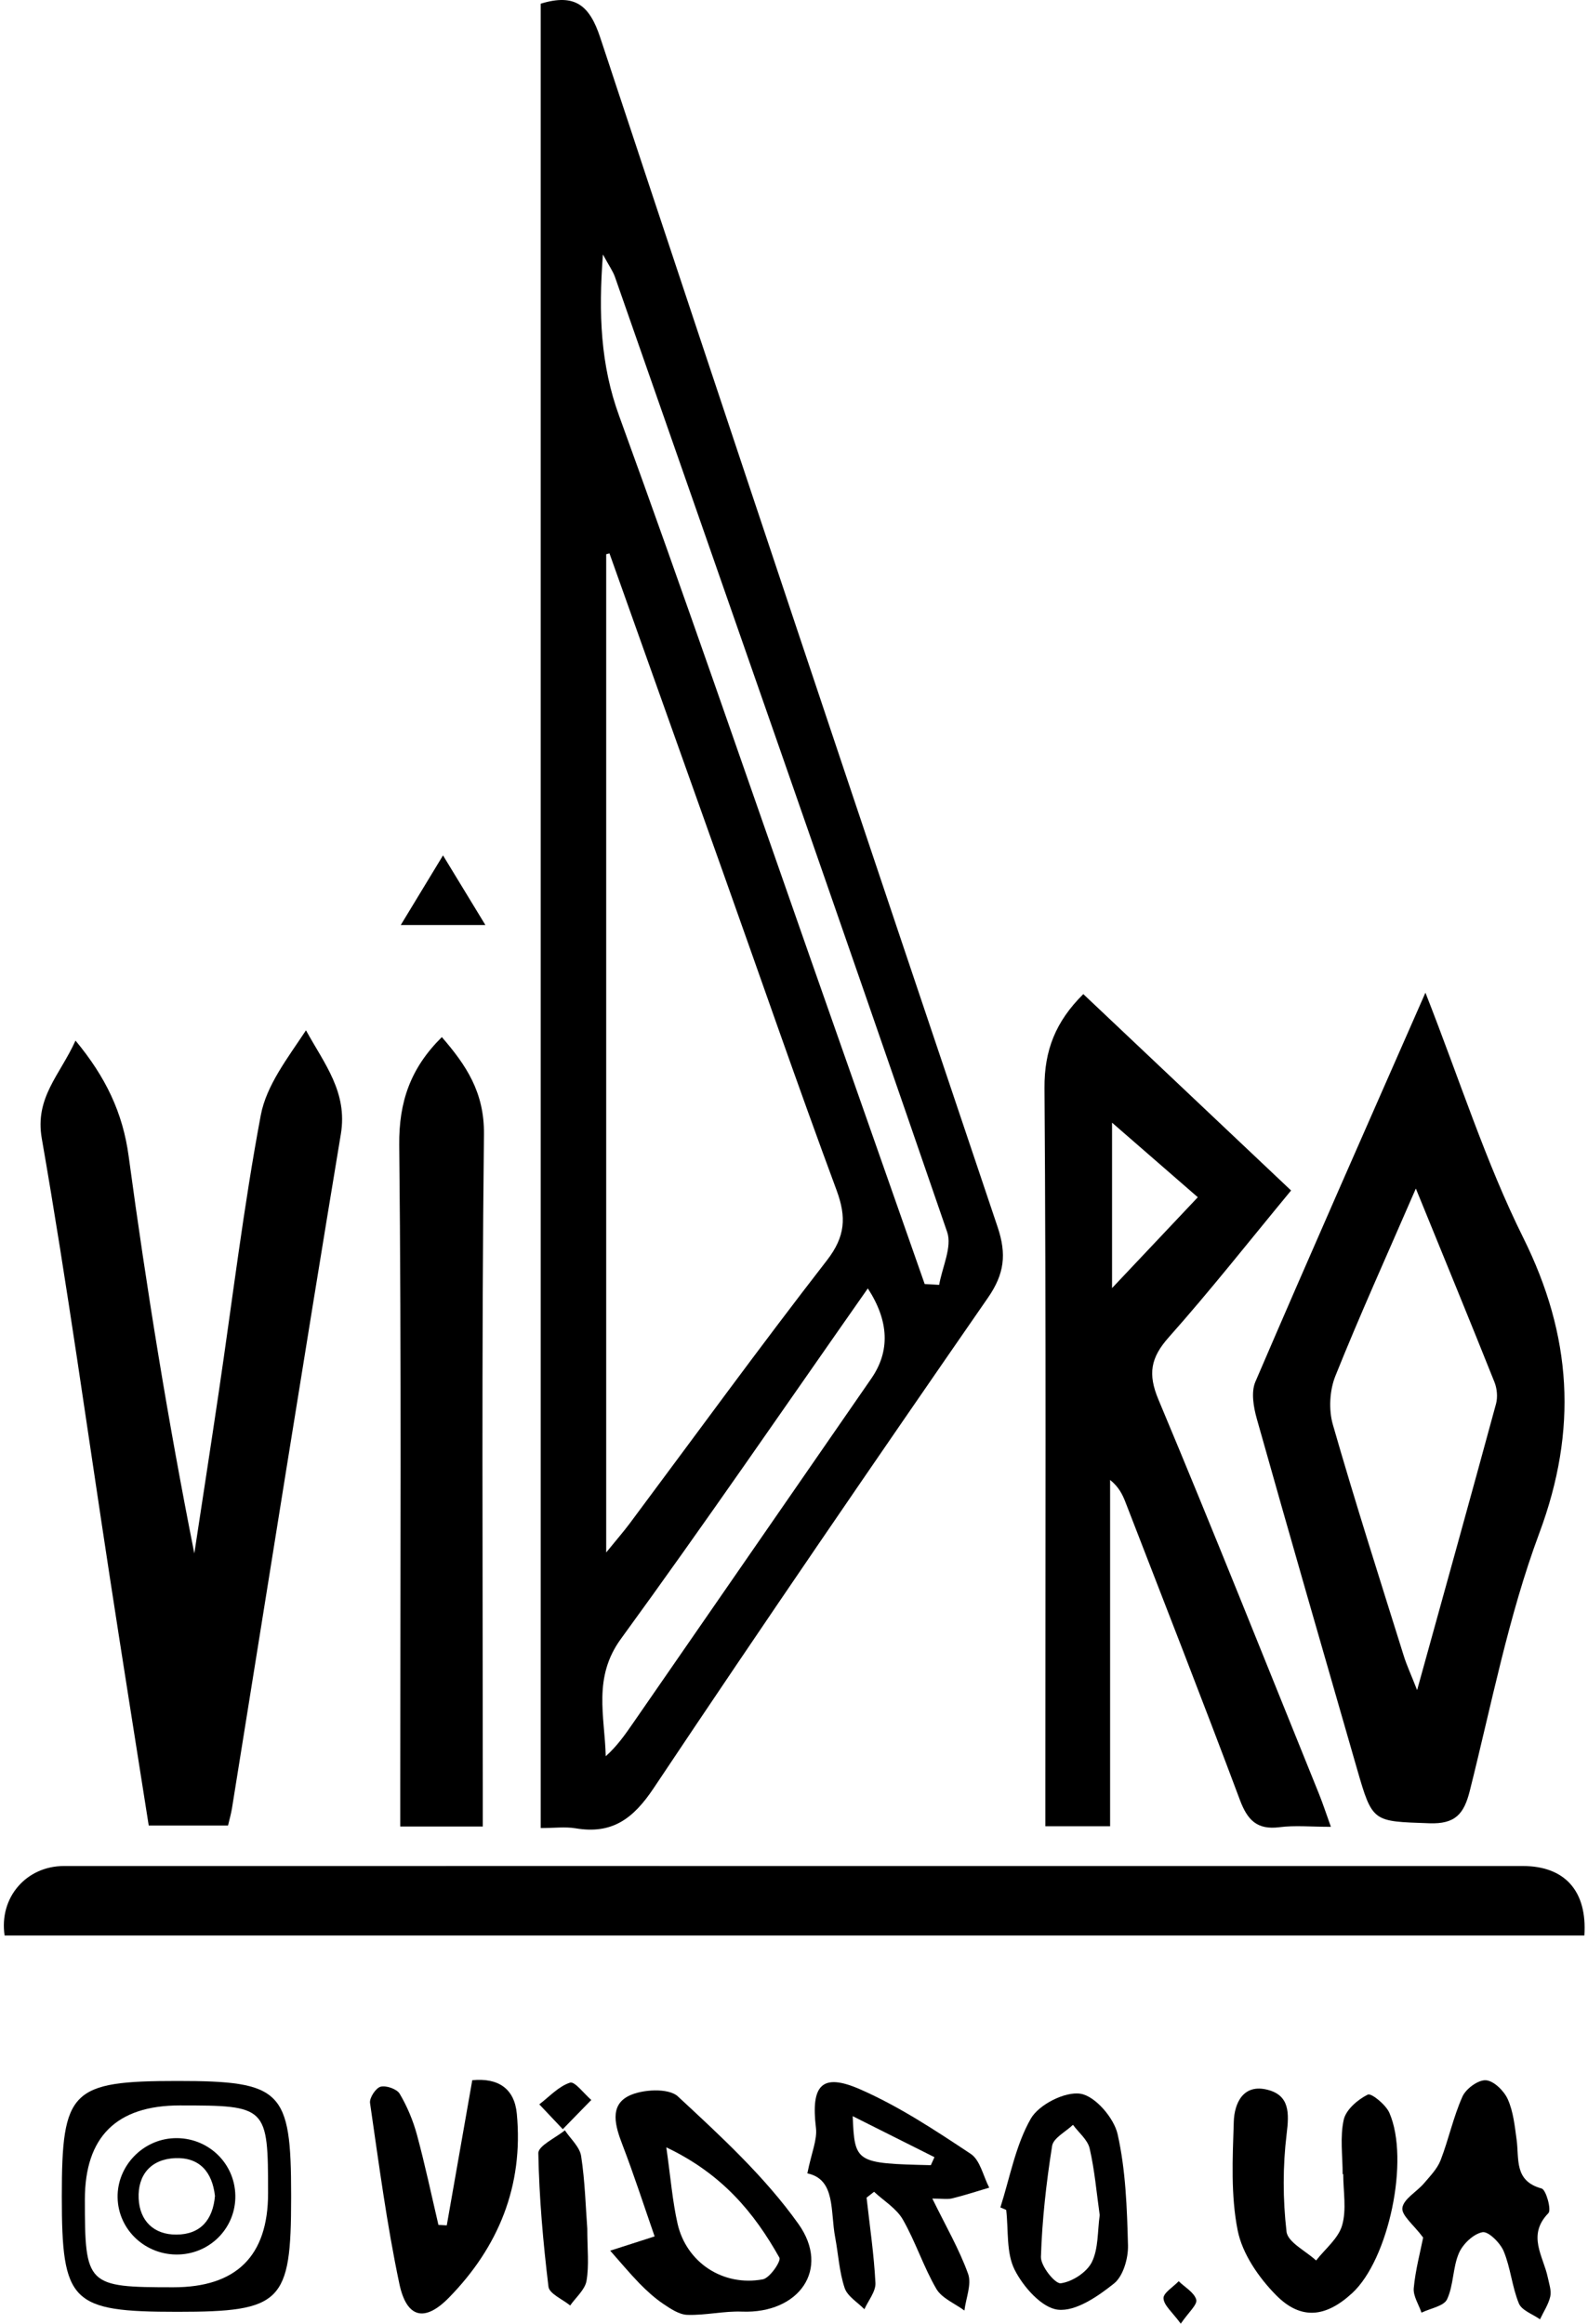 <svg width="410" height="600" viewBox="0 0 410 600" fill="none" xmlns="http://www.w3.org/2000/svg">
<path d="M139.606 0.953C148.477 -1.765 152.228 1.386 154.979 9.723C188.875 112.179 223.122 214.535 257.569 316.824C259.936 323.877 259.319 328.962 255.068 335.098C225.99 377.114 197.095 419.264 168.734 461.763C163.466 469.65 158.014 473.668 148.61 472.084C145.926 471.634 143.108 472.017 139.606 472.017V0.953ZM157.363 142.891C157.08 142.957 156.796 143.041 156.513 143.107V400.857C159.481 397.222 161.081 395.371 162.532 393.437C179.472 370.728 196.145 347.803 213.502 325.428C218.253 319.292 218.57 314.307 216.003 307.354C205.882 280.043 196.378 252.499 186.608 225.056C176.871 197.662 167.117 170.284 157.363 142.907V142.891ZM238.728 331.547C239.978 331.613 241.229 331.697 242.479 331.763C243.263 327.195 245.864 321.976 244.547 318.125C216.236 235.826 187.492 153.695 158.781 71.53C158.23 69.979 157.23 68.595 155.663 65.711C154.512 81.1 155.046 94.189 159.864 107.427C176.737 153.778 192.727 200.446 209.067 246.997C218.954 275.175 228.841 303.352 238.728 331.513V331.547ZM224.072 332.664C202.564 363.342 181.873 393.571 160.314 423.165C153.028 433.169 156.129 443.123 156.396 453.477C159.347 450.826 161.382 447.908 163.399 444.99C183.924 415.312 204.431 385.617 224.956 355.956C229.847 348.887 229.547 341.123 224.056 332.664H224.072Z" fill="black"/>
<path d="M333.332 307.404C322.428 320.593 312.457 333.264 301.77 345.285C297.085 350.554 296.301 354.739 299.102 361.408C313.257 395.171 326.779 429.184 340.518 463.131C341.518 465.615 342.352 468.166 343.619 471.701C338.484 471.701 334.349 471.284 330.331 471.801C324.545 472.534 322.077 469.967 320.127 464.765C310.506 439.055 300.486 413.495 290.582 387.885C289.815 385.901 288.881 383.967 286.614 382.133V471.551H269.891V461.714C269.891 401.457 270.107 341.184 269.674 280.927C269.607 271.207 272.542 263.787 279.694 256.685C297.368 273.391 315.058 290.114 333.349 307.404H333.332ZM287.114 289.864V332.597C295 324.244 301.82 317.025 309.256 309.138C301.986 302.819 295.134 296.85 287.114 289.881V289.864Z" fill="black"/>
<path d="M19.494 268.688C27.314 278.125 31.699 287.312 33.216 298.533C37.834 332.746 43.37 366.859 50.172 401.106C52.273 387.234 54.424 373.378 56.475 359.506C60.01 335.647 62.877 311.655 67.329 287.962C68.78 280.226 74.248 273.24 79 266.037C83.769 274.724 89.788 282.027 88.004 292.814C78.4 350.803 69.23 408.876 59.893 466.915C59.676 468.248 59.309 469.549 58.876 471.366H38.401C35.05 450.041 31.649 428.75 28.381 407.425C22.578 369.594 17.36 331.679 10.791 293.981C8.94 283.377 15.476 277.608 19.494 268.688Z" fill="black"/>
<path d="M368.046 256.367C376.982 279.126 383.602 300.117 393.272 319.575C405.86 344.901 407.377 369.161 397.44 395.838C389.454 417.279 385.085 440.105 379.483 462.397C377.983 468.366 375.765 471.033 368.996 470.783C354.424 470.25 354.374 470.683 350.339 456.661C341.669 426.583 332.982 396.505 324.495 366.36C323.645 363.342 322.978 359.474 324.112 356.806C338.201 323.993 352.656 291.314 368.012 256.351L368.046 256.367ZM365.561 306.87C358.008 324.293 351.039 339.666 344.77 355.305C343.286 359.007 343.019 363.992 344.12 367.827C349.855 387.818 356.208 407.626 362.41 427.483C363.177 429.968 364.294 432.335 365.878 436.403C373.031 410.56 379.717 386.551 386.253 362.475C386.719 360.741 386.519 358.523 385.836 356.839C379.467 340.883 372.931 324.994 365.545 306.87H365.561Z" fill="black"/>
<path d="M409.078 499.761H1.187C-0.28 489.907 6.823 481.821 16.51 481.821C100.676 481.804 184.842 481.821 269.007 481.821C310.39 481.821 351.789 481.821 393.172 481.821C404.026 481.821 409.828 488.29 409.061 499.761H409.078Z" fill="black"/>
<path d="M124.65 471.618H103.342V461.514C103.342 406.242 103.659 350.954 103.075 295.683C102.959 284.495 105.993 275.775 114.08 267.789C120.315 275.009 125.067 281.978 124.951 292.882C124.317 348.987 124.65 405.109 124.65 461.214V471.634V471.618Z" fill="black"/>
<path d="M169.017 577.458C166.349 569.805 163.732 561.685 160.68 553.732C158.863 549.014 157.296 543.712 162.298 541.194C165.782 539.443 172.618 539.093 175.003 541.294C186.074 551.565 197.445 562.019 206.131 574.223C214.518 585.995 206.215 597.432 191.592 596.882C186.907 596.699 182.172 597.866 177.47 597.716C175.336 597.649 173.102 596.132 171.201 594.848C169 593.364 166.983 591.513 165.115 589.613C162.481 586.895 160.064 583.977 157.546 581.143C160.864 580.076 164.165 579.009 169.017 577.458ZM172.035 554.466C173.152 562.319 173.619 568.338 174.936 574.173C177.22 584.194 186.657 590.446 196.944 588.546C198.762 588.212 201.73 583.81 201.229 582.943C194.71 571.322 186.424 561.302 172.035 554.466Z" fill="black"/>
<path d="M346.654 561.368C346.654 556.666 345.937 551.797 346.937 547.312C347.521 544.728 350.555 542.127 353.14 540.843C354.057 540.393 357.775 543.427 358.709 545.528C364.027 557.683 358.509 583.459 349.122 592.096C342.319 598.365 335.9 599.165 329.431 592.596C324.979 588.078 320.777 581.975 319.56 575.956C317.743 566.886 318.243 557.249 318.543 547.879C318.693 543.01 321.011 537.959 327.313 539.609C332.949 541.076 332.865 545.561 332.198 550.964C331.181 559.3 331.198 567.903 332.165 576.24C332.482 578.974 337.134 581.209 339.801 583.676C342.136 580.675 345.554 577.991 346.521 574.589C347.704 570.504 346.804 565.819 346.804 561.384C346.754 561.384 346.704 561.384 346.654 561.384V561.368Z" fill="black"/>
<path d="M208.45 561.169C209.534 555.767 211.035 552.499 210.668 549.448C209.334 538.393 212.168 535.125 222.105 539.494C232.143 543.895 241.463 550.064 250.633 556.15C253.067 557.767 253.851 561.886 255.402 564.87C252.217 565.804 249.066 566.854 245.848 567.638C244.614 567.938 243.247 567.688 240.713 567.688C244.181 574.774 247.649 580.743 249.95 587.129C250.917 589.83 249.383 593.415 248.999 596.599C246.515 594.765 243.164 593.431 241.746 590.997C238.428 585.295 236.378 578.826 233.093 573.09C231.442 570.222 228.191 568.288 225.674 565.937C225.023 566.437 224.39 566.938 223.739 567.455C224.556 574.791 225.657 582.127 226.024 589.48C226.14 591.68 224.19 593.998 223.173 596.266C221.405 594.448 218.788 592.931 218.071 590.764C216.687 586.612 216.453 582.094 215.636 577.742C214.336 570.939 215.803 562.753 208.467 561.185L208.45 561.169ZM240.329 559.068C240.646 558.384 240.963 557.684 241.263 557C234.577 553.649 227.908 550.298 220.155 546.413C220.655 558.468 220.922 558.601 240.312 559.068H240.329Z" fill="black"/>
<path d="M115.347 574.623C117.515 562.302 119.666 549.98 121.933 537.126C128.586 536.492 132.821 539.21 133.438 545.812C135.188 564.353 128.719 580.192 115.898 593.28C109.612 599.7 104.977 598.533 103.109 589.696C99.858 574.29 97.807 558.617 95.54 543.028C95.34 541.694 97.024 539.143 98.257 538.81C99.708 538.426 102.459 539.393 103.193 540.627C105.127 543.895 106.644 547.53 107.644 551.198C109.729 558.901 111.379 566.72 113.197 574.49C113.913 574.523 114.63 574.557 115.331 574.607L115.347 574.623Z" fill="black"/>
<path d="M367.412 577.724C364.977 574.439 361.81 572.038 362.076 570.087C362.393 567.786 365.744 565.969 367.612 563.802C369.212 561.917 371.08 560.017 371.947 557.783C374.031 552.38 375.231 546.612 377.582 541.36C378.483 539.325 381.651 537.008 383.635 537.141C385.669 537.275 388.32 539.876 389.287 542.043C390.721 545.244 391.088 548.962 391.571 552.514C392.255 557.466 390.871 563.151 398.024 565.085C399.174 565.402 400.608 570.604 399.774 571.454C394.189 577.19 398.474 582.559 399.624 588.078C399.958 589.695 400.591 591.462 400.258 592.979C399.791 595.03 398.524 596.914 397.607 598.865C395.723 597.531 392.905 596.581 392.155 594.78C390.387 590.478 390.02 585.593 388.236 581.292C387.336 579.124 384.268 576.09 382.751 576.373C380.4 576.823 377.682 579.424 376.665 581.792C375.065 585.51 375.315 590.062 373.614 593.696C372.78 595.48 369.296 596.031 367.012 597.148C366.295 595.03 364.827 592.846 365.011 590.812C365.444 586.16 366.678 581.575 367.445 577.724H367.412Z" fill="black"/>
<path d="M45.804 596.931C18.327 596.931 15.959 594.563 15.959 567.136C15.959 539.708 18.327 537.324 45.821 537.324C72.748 537.324 75.165 539.742 75.165 566.736V567.569C75.165 594.513 72.731 596.931 45.804 596.931ZM46.421 543.643C30.081 543.643 21.911 551.746 21.911 567.953C21.911 590.095 22.412 590.595 44.753 590.595C61.06 590.595 69.213 582.497 69.213 566.302C69.213 543.893 68.963 543.643 46.421 543.643Z" fill="black"/>
<path d="M258.285 569.971C260.753 562.252 262.203 553.948 266.138 547.062C268.222 543.411 275.008 539.976 278.993 540.627C282.761 541.227 287.596 546.862 288.547 551.047C290.648 560.368 290.981 570.155 291.231 579.775C291.315 583.11 289.997 587.711 287.63 589.612C283.462 592.947 277.743 596.898 273.141 596.381C268.973 595.915 264.187 590.479 261.97 586.077C259.752 581.676 260.403 575.84 259.786 570.621C259.286 570.405 258.785 570.188 258.285 569.971ZM283.928 571.955C283.111 566.153 282.628 560.351 281.327 554.732C280.811 552.498 278.51 550.664 277.026 548.646C275.158 550.447 271.957 552.048 271.64 554.098C270.14 563.569 269.056 573.156 268.756 582.743C268.689 585.11 272.391 589.746 273.875 589.562C276.826 589.179 280.577 586.744 281.894 584.11C283.628 580.609 283.345 576.107 283.928 571.972V571.955Z" fill="black"/>
<path d="M151.628 575.457C151.628 580.692 152.128 584.91 151.428 588.945C151.027 591.229 148.677 593.197 147.209 595.298C145.259 593.697 141.824 592.263 141.607 590.446C140.223 579.008 139.206 567.487 138.989 555.982C138.956 554.048 143.441 552.031 145.842 550.063C147.309 552.281 149.677 554.348 150.044 556.733C151.044 563.269 151.211 569.921 151.628 575.457Z" fill="black"/>
<path d="M103.476 238.844C107.277 232.575 110.478 227.306 114.38 220.87C118.215 227.156 121.433 232.475 125.317 238.844H103.476Z" fill="black"/>
<path d="M145.309 549.781C142.508 546.813 140.874 545.079 139.24 543.361C141.841 541.377 144.225 538.71 147.177 537.759C148.394 537.359 150.795 540.627 152.662 542.228C150.528 544.428 148.377 546.629 145.293 549.781H145.309Z" fill="black"/>
<path d="M304.853 599.984C302.702 597.032 300.501 595.298 300.401 593.448C300.318 592.064 302.919 590.513 304.32 589.029C305.92 590.597 308.338 591.93 308.855 593.798C309.205 595.048 306.871 597.049 304.853 600V599.984Z" fill="black"/>
<path d="M60.759 566.887C60.909 575.074 54.49 581.81 46.254 582.126C37.667 582.46 30.498 575.824 30.364 567.387C30.231 559.318 36.8 552.432 44.92 552.098C53.507 551.748 60.609 558.384 60.759 566.887ZM55.491 566.954C54.79 560.818 51.506 557 45.237 557.25C39.018 557.5 35.516 561.535 35.8 567.688C36.066 573.44 39.701 577.024 45.537 576.991C51.806 576.974 54.99 573.14 55.507 566.937L55.491 566.954Z" fill="black"/>
</svg>
